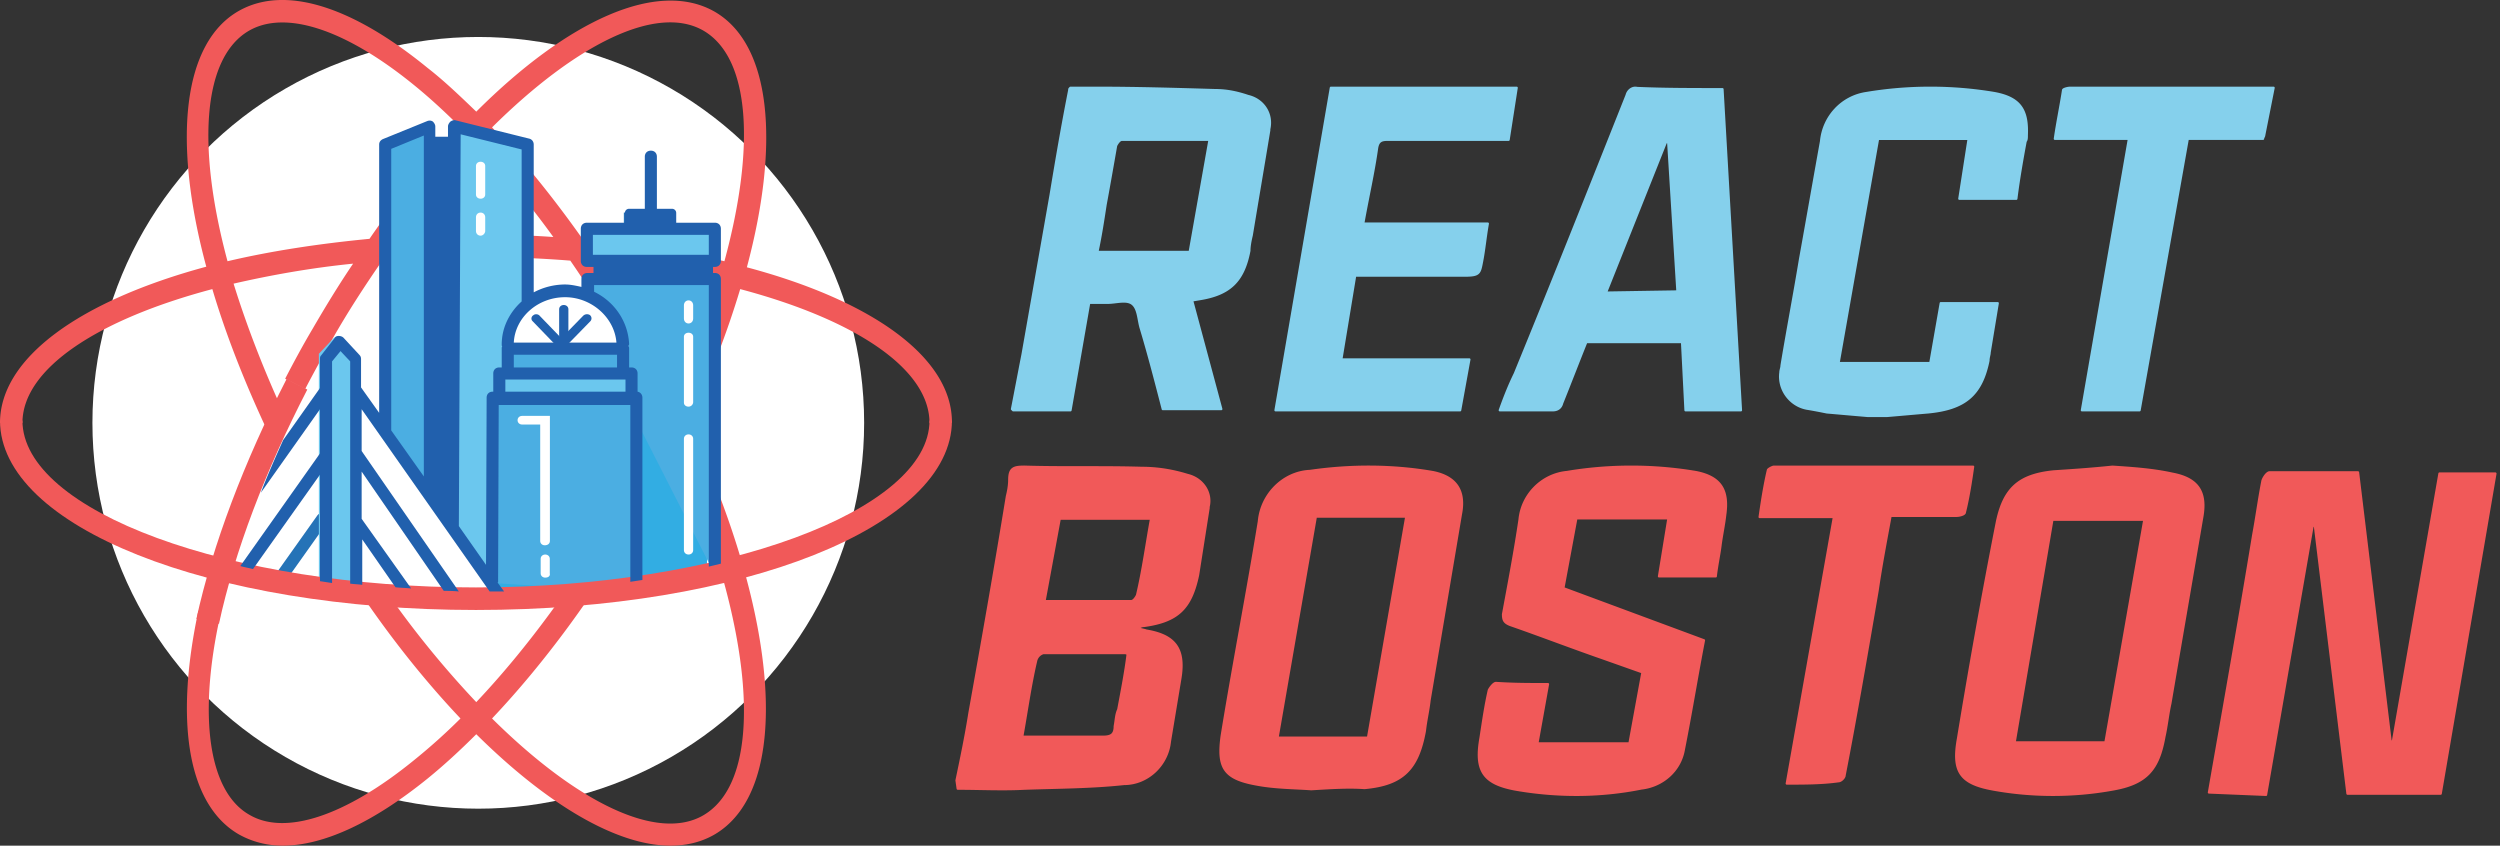 <?xml version="1.0"?>
<svg viewBox="0 0 541 183" xmlns="http://www.w3.org/2000/svg" width="541" height="183"><rect x="0" y="0" width="541" height="183" fill="#333333" stroke="none"/> <g fill="none" fill-rule="evenodd"> <g> <circle fill="#FFF" fill-rule="nonzero" cx="103.5" cy="91.5" r="83.5"></circle> <path d="M87.864 19.529C73.31 7.539 60.445 3.192 52.778 7.803 42.773 13.6 41.473 32.967 48.1 58c9.227-2.24 19.492-3.82 30.538-4.875 6.367-9.09 12.865-17.39 19.362-24.374-3.509-3.425-6.757-6.455-10.136-9.222zM125.411 53.127c10.944.922 21.236 2.634 30.486 4.873 6.514-24.761 5.471-44.254-4.56-50.181-10.162-5.927-27.359 3.03-45.337 21.073 6.644 6.98 13.288 15.147 19.411 24.235zM86 52c5.488-.41 11.11-.545 17-.545 5.756 0 11.512.136 17 .545-5.488-7.636-11.244-14.727-17-21-5.622 6.136-11.378 13.227-17 21zM138.755 72.169c2.918 4.9 5.572 9.931 7.96 14.831 3.714-8.475 6.897-16.817 9.285-24.63-7.96-1.854-16.714-3.443-26-4.37 2.918 4.37 5.837 9.137 8.755 14.169zM106 156.24c18.096 18.1 35.412 26.758 45.306 20.986 13.8-8 10.676-41.711-5.859-79.226-2.343 4.853-4.947 9.707-7.81 14.691-9.505 16.659-20.44 31.612-31.637 43.548z"></path> <path d="M161.622 57.843c7.221-26.998 5.252-48.229-6.958-55.306-12.342-7.077-31.773 1.835-51.599 21.624-3.545-3.407-6.958-6.683-10.503-9.435C75.888 1.096 61.445-3.23 51.598 2.406 39.52 9.352 37.288 30.452 44.64 57.712 17.462 65.05 0 77.37 0 91.524h4.858c0-11.795 16.412-22.41 41.095-28.963 2.757 9.304 6.564 19.134 11.29 29.356l4.334-2.097c-4.596-9.96-8.272-19.527-11.03-28.439 8.01-1.835 16.675-3.407 25.866-4.325-3.02 4.456-5.908 9.174-8.797 14.154-2.1 3.539-4.07 7.208-5.908 10.747l4.333 2.228c1.838-3.539 3.807-7.077 5.776-10.616 3.414-6.028 7.09-11.664 10.898-17.168a256.535 256.535 0 0 1 20.35-.786c6.959 0 13.786.262 20.35.786a223.693 223.693 0 0 1 10.767 17.168 340.023 340.023 0 0 1 9.453 17.955 340.023 340.023 0 0 1-9.453 17.954c-9.453 16.251-20.088 30.798-31.117 42.462a208.63 208.63 0 0 1-19.956-24.638l-3.94 2.752c6.697 9.698 13.655 18.216 20.483 25.424a129.12 129.12 0 0 1-10.241 9.174c-14.705 11.926-27.703 16.251-35.45 11.664-8.796-4.98-11.16-21.23-6.302-43.117l-4.726-1.048c-5.252 24.507-2.1 42.068 8.665 48.359 2.757 1.573 6.04 2.49 9.585 2.49 8.796 0 19.562-4.98 31.379-14.547 3.545-2.883 6.958-6.029 10.503-9.567C118.558 174.219 133.525 183 145.08 183c3.545 0 6.696-.786 9.453-2.359 17.068-9.83 14.18-47.049-5.514-89.117 4.727-10.092 8.403-19.79 11.16-28.963 24.683 6.552 40.963 17.168 40.963 28.963H206c.132-14.154-17.33-26.473-44.377-33.681zM152.17 6.6c10.24 5.898 11.291 25.294 4.595 49.932-9.322-2.228-19.694-3.8-30.722-4.849-6.302-8.912-12.867-17.037-19.563-24.114C124.597 9.614 142.059.834 152.169 6.6zM49.235 56.532c-6.696-24.9-5.383-44.165 4.727-49.932 7.877-4.456 20.744-.262 35.449 11.664 3.413 2.752 6.827 5.897 10.11 9.174a201.78 201.78 0 0 0-19.563 24.245c-10.898 1.048-21.27 2.621-30.723 4.849zm53.83-5.766c-5.645 0-11.29.13-16.674.524 5.514-7.47 11.029-14.285 16.674-20.183 5.646 6.029 11.292 12.713 16.675 20.183-5.383-.393-10.898-.524-16.675-.524zm49.104 125.681c-9.978 5.767-27.44-2.883-45.69-20.969 11.291-11.926 22.32-26.866 31.904-43.51 2.889-4.849 5.515-9.829 7.878-14.678 16.674 37.482 19.956 71.032 5.908 79.157zm-5.777-90.69c-2.363-4.849-4.99-9.698-7.878-14.678-2.757-4.849-5.776-9.567-8.796-14.154 9.19.918 17.856 2.49 25.733 4.325-2.363 7.863-5.383 16.12-9.059 24.507z" fill="#F15959" fill-rule="nonzero"></path> <path fill="#32ADE3" fill-rule="nonzero" d="M126 129l27-3.558L152.869 61H126z"></path> <path fill="#FFF" fill-rule="nonzero" d="M136 128.86L108 131V89h28z"></path> <path fill="#4BAEE2" fill-rule="nonzero" d="M126 68.037V60h28v63"></path> <path d="M140 50V34" fill="#FFF" fill-rule="nonzero"></path> <path fill="#2472B7" fill-rule="nonzero" d="M135 46h9v5h-9z"></path> <path fill="#6BC7EE" fill-rule="nonzero" d="M105.442 126L97 113.455 98.688 31H107z"></path> <path fill="#4BAEE2" fill-rule="nonzero" d="M92 108V27l-9 3.951v63.747"></path> <path fill="#6BC7EE" fill-rule="nonzero" d="M113 66.833v-35.89L97.387 27 97 116"></path> <path d="M79.001 85.329L111 131l-35.866-2.93s-26.399-4.393-26.132-5.192c.267-.8 8.4-23.169 8.4-23.169L72.735 82 79 85.329zM136 75c-.272-6.41-5.99-12-12.932-12C115.853 63 110 68.318 110 75M121 74v-7" fill="#FFF" fill-rule="nonzero"></path> <path d="M122 75c-.571 0-1-.391-1-.913v-7.174c0-.522.429-.913 1-.913s1 .391 1 .913v7.174c0 .522-.429.913-1 .913z" fill="#2160AD" fill-rule="nonzero"></path> <path d="M122 74l-5-6" fill="#FFF" fill-rule="nonzero"></path> <path d="M121.04 75c-.283 0-.565-.128-.847-.383l-4.937-5.109c-.424-.383-.283-1.021.14-1.277.424-.383 1.13-.255 1.411.128l4.937 5.108c.424.384.283 1.022-.14 1.278-.142.127-.424.255-.565.255z" fill="#2160AD" fill-rule="nonzero"></path> <path d="M123 74l5-6" fill="#FFF" fill-rule="nonzero"></path> <path d="M122.06 75c-.286 0-.43-.129-.717-.257-.43-.386-.43-.901-.143-1.287l5.022-5.148a1.199 1.199 0 0 1 1.435-.129c.43.386.43.901.143 1.287l-5.022 5.148c0 .257-.287.386-.717.386z" fill="#2160AD" fill-rule="nonzero"></path> <path fill="#32ADE3" fill-rule="nonzero" d="M106 120h35v8h-35z"></path> <path fill="#4BAEE2" fill-rule="nonzero" d="M110 75h26v5h-26z"></path> <path fill="#6BC7EE" fill-rule="nonzero" d="M108 80h29v5h-29z"></path> <path fill="#4BAEE2" fill-rule="nonzero" d="M106.13 86l-.13 40.145L136.481 128H137V86z"></path> <path d="M60.264 127c-.26 0-.519-.135-.778-.27-.52-.404-.649-1.347-.26-1.886l9.472-13.34c.389-.538 1.297-.673 1.816-.269.52.404.649 1.347.26 1.886l-9.472 13.34c-.26.27-.648.539-1.038.539z" fill="#2573B7" fill-rule="nonzero"></path> <path fill="#6BC7EE" fill-rule="nonzero" d="M76 76.559L72.36 73 69 76.559V126h7z"></path> <path d="M47.381 135l-4.881-1.082C46.025 117.83 52.805 99.982 62.025 82l4.475 2.298C57.415 101.875 50.771 119.316 47.381 135z" fill="#F15959" fill-rule="nonzero"></path> <path fill="#6BC7EE" fill-rule="nonzero" d="M126 50h28v7h-28z"></path> <path d="M117.986 125c-.563 0-.986-.395-.986-.921v-3.158c0-.526.423-.921.986-.921.564 0 .987.395.987.921v3.158c.14.526-.282.921-.987.921zM117.88 118c-.56 0-.98-.4-.98-.933v-25.2h-3.92c-.56 0-.98-.4-.98-.934 0-.533.42-.933.98-.933H119v27.067c0 .533-.42.933-1.12.933zM149 70c-.571 0-1-.455-1-1.06v-2.88c0-.605.429-1.06 1-1.06s1 .455 1 1.06v2.88c0 .605-.429 1.06-1 1.06zM149 88c-.571 0-1-.364-1-.848V72.848c0-.484.429-.848 1-.848s1 .364 1 .848V87.03c0 .485-.429.97-1 .97zM149 120c-.571 0-1-.404-1-.943V94.943c0-.539.429-.943 1-.943s1 .404 1 .943v24.114c0 .539-.429.943-1 .943zM104 43c-.571 0-1-.381-1-.889V35.89c0-.508.429-.889 1-.889s1 .381 1 .889v6.222c0 .508-.429.889-1 .889zM104 51c-.571 0-1-.429-1-1v-3c0-.571.429-1 1-1s1 .429 1 1v3c0 .429-.429 1-1 1z" fill="#FFF" fill-rule="nonzero"></path> <path d="M103 132C45.268 132 0 113.939 0 91h4.855c0 19.643 45.005 36.122 98.145 36.122 53.14 0 98.145-16.61 98.145-36.122H206c0 22.939-45.268 41-103 41z" fill="#F15959" fill-rule="nonzero"></path> <path d="M154.693 57.763c.784 0 1.307-.524 1.307-1.31v-6.946c0-.786-.523-1.31-1.307-1.31h-8.361V46.1a.894.894 0 0 0-.915-.917h-3.266v-11.27c0-.785-.523-1.31-1.307-1.31-.784 0-1.306.525-1.306 1.31v11.27h-3.397a.894.894 0 0 0-.915.917v2.097h-8.231c-.784 0-1.307.524-1.307 1.31v6.946c0 .786.523 1.31 1.307 1.31h1.437v1.31h-1.306c-.784 0-1.307.524-1.307 1.31v1.704c-1.176-.262-2.352-.524-3.528-.524a14.5 14.5 0 0 0-6.794 1.704V31.293c0-.655-.391-1.18-1.045-1.31L98.643 26.05c-.392-.13-.784 0-1.176.262-.261.263-.522.656-.522 1.049v2.227H94.2v-2.227c0-.393-.261-.786-.523-1.049-.392-.262-.784-.262-1.175-.13l-9.669 3.93c-.522.263-.784.656-.784 1.18v58.05l-3.92-5.503v-6.16c0-.392-.13-.654-.391-.916l-3.397-3.67c-.262-.262-.654-.393-1.046-.393-.391 0-.783.131-.914.525l-2.874 3.669c-.262.262-.262.524-.262.786v6.29l-7.97 11.27c-1.698 3.8-3.397 7.6-4.834 11.4l12.804-18.084v9.566L52 122.496c.915.262 1.83.393 2.744.656l14.502-20.443v23.063c.915.131 1.699.262 2.613.393v-47.96l1.83-2.228 2.09 2.228v48.091c.914.132 1.698.132 2.613.263v-9.828l7.186 10.352c1.045.13 2.221.13 3.397.262l-10.714-15.07v-10.22l17.77 25.814c1.044 0 2.09 0 3.265.131L78.261 97.599v-9.042L105.96 128h3.135l-1.437-1.966h.13l.132-38.394h28.482v38.263c.915-.13 1.699-.262 2.613-.393V86.067c0-.655-.392-1.179-1.045-1.31v-3.931c0-.786-.523-1.31-1.307-1.31h-.522v-4.063c0-.13 0-.393-.13-.524 0-.131.13-.262.13-.524-.262-4.98-3.267-9.173-7.578-11.27v-1.44h24.824v60.932c.915-.262 1.698-.393 2.613-.655V60.384c0-.787-.523-1.31-1.307-1.31h-.391v-1.311h.391zm-62.974 45.34l-7.056-9.96V32.21l7.056-2.883v73.776zm16.854-27.65v4.062h-.523c-.784 0-1.306.525-1.306 1.31v3.932h-.13c-.785 0-1.307.524-1.307 1.31l-.131 36.167-5.88-8.386.392-84.783 13.196 3.276v32.891c-2.613 2.359-4.311 5.635-4.311 9.304 0 .131 0 .393.13.524-.13 0-.13.131-.13.393zm26.784 9.304h-26v-2.62h26v2.62zm-1.83-5.242h-22.341v-2.751h22.342v2.751zm-.13-5.372h-22.211c.261-5.373 5.095-9.828 11.105-9.828 5.75 0 10.714 4.455 11.106 9.828zm19.99-19h-25.085v-4.325h25.085v4.324z" fill="#2160AD" fill-rule="nonzero"></path> </g> <g fill-rule="nonzero" stroke-linecap="round" stroke-linejoin="round" stroke-width=".5"> <g fill="#85D0EC" stroke="#85D0EC"> <path d="M219 88.52c.759-3.834 1.518-7.923 2.277-11.757l6.071-34.504c1.265-7.668 2.53-15.08 4.048-22.748 0-.255 0-.255.253-.511h5.565c8.601 0 17.202.256 25.803.511 2.53 0 4.807.511 7.084 1.278 3.288.767 5.312 3.834 4.553 7.157v.255c-1.265 7.668-2.53 15.08-3.795 22.748-.253 1.022-.506 2.3-.506 3.322-1.264 6.646-4.3 9.457-10.877 10.48l-1.518.255 6.324 23.514h-12.649c-1.517-5.878-3.035-11.757-4.806-17.635-.506-1.79-.506-4.09-1.77-5.112-1.266-1.023-3.542-.256-5.313-.256h-4.048l-4.047 23.259h-12.396L219 88.52zm42.752-58.274H242.78c-.506 0-1.011.767-1.264 1.278-.76 4.345-1.518 8.69-2.277 12.78-.506 3.322-1.012 6.645-1.771 10.223h19.985l4.3-24.281zM404.143 90c-3.017-.254-5.783-.508-8.8-.762-1.257-.254-2.514-.508-4.023-.762-3.771-.508-6.537-4.065-6.034-7.875 0-.508.251-1.016.251-1.524 1.257-7.62 2.766-15.496 4.023-23.116 1.509-8.383 3.017-17.02 4.526-25.403.503-5.334 4.526-9.653 9.806-10.415a84.22 84.22 0 0 1 27.658 0c5.532 1.016 7.292 3.556 7.04 9.145 0 .508 0 1.016-.251 1.27-.755 4.065-1.509 8.383-2.012 12.447h-12.32l2.011-12.955h-19.612l-8.548 48.519h19.863l2.263-12.955h12.32l-1.76 10.669c0 .508-.251 1.016-.251 1.778-1.509 7.367-5.029 10.415-13.075 11.177-3.017.254-5.783.508-8.8.762h-4.275zM492 19l-2.035 10.261c0 .257-.255.513-.255.77h-16.282l-10.43 58.745H450.53l10.177-58.745H444.68c.509-3.592 1.272-7.183 1.78-10.518 0-.256 1.018-.513 1.527-.513H492zM372.74 19.304l3.993 69.472h-11.982l-.749-14.76h-20.72c-1.747 4.326-3.494 8.907-5.242 13.233-.25 1.018-.998 1.527-1.997 1.527H324.56c.999-2.8 1.997-5.344 3.245-7.889 8.238-20.104 16.226-40.207 24.215-60.31.25-1.019 1.248-1.782 2.246-1.528 5.742.255 11.983.255 18.473.255zm-9.736 43.77l-1.998-32.319h-.499l-12.98 32.573 15.477-.254zM288.01 19h40.19l-1.747 11.246H300.24c-1.248 0-1.997.256-2.247 1.79-.749 5.366-1.997 10.734-2.995 16.357h26.96c-.5 2.811-.749 5.623-1.248 8.179-.5 2.556-.5 3.067-3.744 3.067H293.25l-2.995 18.147h27.709l-1.997 10.99h-39.941L288.009 19z"></path> </g> <g fill="#F15959" stroke="#F15959"> <path d="M207 168.876c1.015-4.848 2.029-9.696 2.79-14.545 2.79-15.565 5.58-31.386 8.116-46.952.254-1.02.507-2.296.507-3.572 0-2.552 1.015-2.807 3.297-2.807 8.37.255 16.74 0 25.363.255 3.297 0 6.595.51 9.892 1.531 3.297.766 5.326 3.828 4.565 6.89v.255l-2.283 14.545c-1.521 7.145-4.311 9.952-11.666 10.972-.508 0-1.015.256-1.269.51.508.256 1.015.256 1.776.511 6.087 1.02 8.37 3.828 7.355 10.207l-2.283 13.78c-.507 5.103-4.819 9.186-9.891 9.186-7.102.765-14.203.765-21.559 1.02-4.819.256-9.637 0-14.456 0l-.254-1.786zm42.102-56.648H229.32l-3.297 17.862h18.769c.507 0 1.014-.766 1.268-1.276 1.268-5.359 2.029-10.973 3.043-16.586zm-27.899 47.207h17.5c1.776 0 2.537-.51 2.537-2.297.253-1.276.253-2.551.76-3.572.762-4.083 1.522-7.91 2.03-11.993-.254-.256-.508-.256-.761-.256h-17.5c-.761.256-1.269.766-1.522 1.532-1.268 5.358-2.03 10.972-3.044 16.586zM478.018 171.487c3.276-18.727 6.551-37.197 9.575-55.667.756-4.104 1.26-7.952 2.015-11.8.252-.77 1.008-1.796 1.512-1.796h19.149l7.055 58.232h.504l10.078-57.975H540l-11.842 69.262h-20.157l-7.055-57.975h-.503L490.364 172l-12.346-.513zM283.736 170.776c-3.515-.253-7.784-.253-11.802-1.013-7.03-1.265-8.537-3.544-7.533-10.632 2.511-15.442 5.524-30.884 8.035-46.326.503-5.822 5.274-10.632 11.049-10.885 8.789-1.266 17.828-1.266 26.617.253 5.022 1.013 7.03 4.05 6.026 9.113l-6.78 40.25c-.25 2.279-.753 4.304-1.004 6.583-1.506 8.353-4.77 11.644-13.057 12.404-3.516-.253-7.282 0-11.55.253zm12.304-11.139l8.287-47.844H284.74l-8.287 47.844h19.586zM457.149 101c3.573.255 8.423.51 13.018 1.53 5.36 1.02 7.403 3.824 6.382 9.432-2.298 13.512-4.595 26.769-6.892 40.28-.51 2.295-.766 4.844-1.277 7.139-1.276 7.138-3.829 10.197-11.231 11.472-8.424 1.53-17.359 1.53-25.782 0-7.148-1.275-8.935-3.824-7.658-10.963 2.552-15.55 5.36-31.357 8.423-46.908 1.532-7.393 4.85-10.197 12.253-10.962 3.83-.255 7.914-.51 12.764-1.02zm-1.532 59.655l8.424-48.183H444.13l-8.169 48.183h19.656zM334.98 148.054l-2.301 12.822h19.942l2.813-15.386-8.693-3.077c-6.648-2.308-13.295-4.872-19.943-7.18-1.278-.513-1.534-1.026-1.534-2.308 1.279-6.923 2.557-13.59 3.58-20.514.51-5.385 4.857-9.744 10.226-10.257a84.708 84.708 0 0 1 27.869 0c5.369 1.026 7.159 3.846 6.392 9.231-.256 2.308-.767 4.616-1.023 6.667-.256 2.052-.767 4.36-1.023 6.667h-12.272l2.045-12.564h-19.942l-2.813 15.129 30.426 11.283c-1.534 7.949-2.813 15.898-4.347 23.59-.767 4.616-4.602 7.95-9.204 8.463-8.949 1.795-18.153 1.795-27.101.256-7.16-1.282-8.949-4.103-7.67-11.282.51-3.334 1.022-6.924 1.79-10.258.255-.512 1.022-1.538 1.533-1.538 3.835.256 7.415.256 11.25.256zM386.66 169.552l10.207-57.675h-16.075c.51-3.541 1.02-6.83 1.786-10.118 0-.253 1.02-.759 1.276-.759h43.12c-.51 3.541-1.02 6.83-1.786 9.865 0 .506-1.275.76-1.786.76h-14.288c-1.02 5.564-2.041 10.876-2.807 16.189-2.296 13.406-4.593 26.813-7.144 39.967 0 .506-.766 1.265-1.276 1.265-3.572.506-7.4.506-11.227.506z"></path> </g> </g> </g>
</svg>